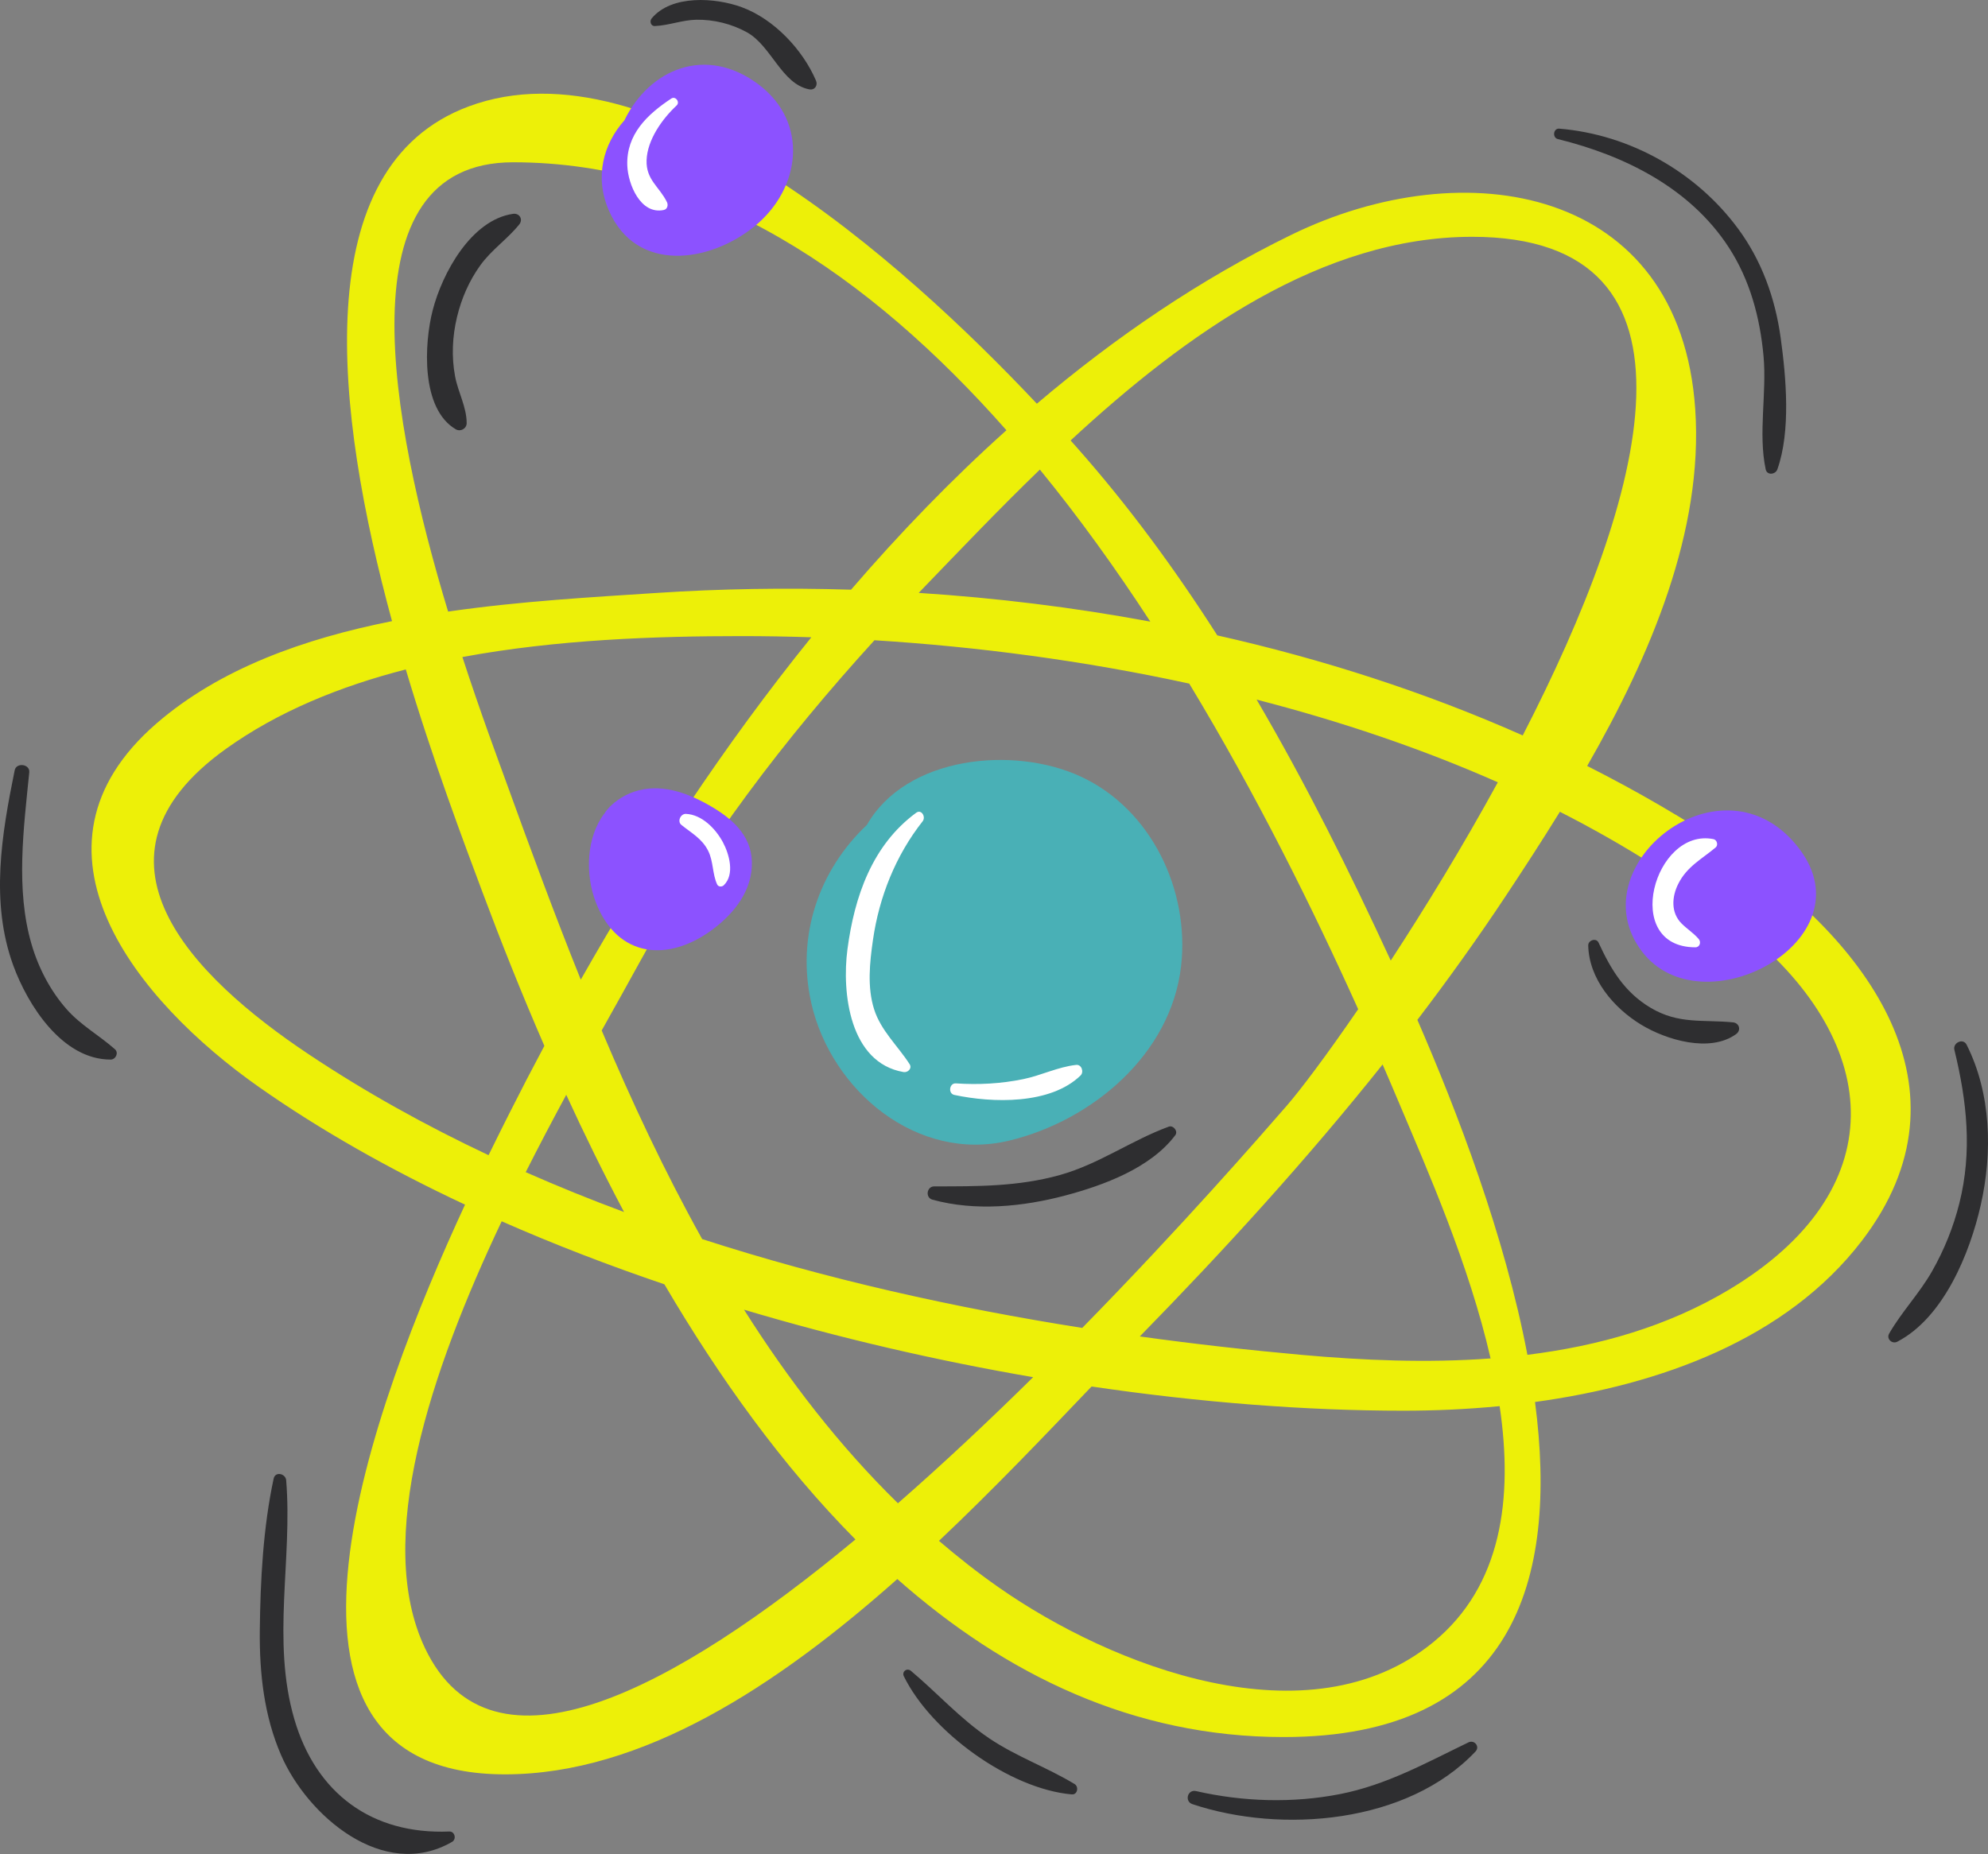 <?xml version="1.0" encoding="UTF-8" standalone="no"?><svg xmlns="http://www.w3.org/2000/svg" xmlns:xlink="http://www.w3.org/1999/xlink" fill="#000000" height="466.4" preserveAspectRatio="xMidYMid meet" version="1" viewBox="0.0 0.0 500.0 466.4" width="500" zoomAndPan="magnify"><rect x="0.0" y="0.0" width="500.0" height="466.4" fill="#808080" stroke="none"/><defs><clipPath id="a"><path d="M 0 0 L 500 0 L 500 466.379 L 0 466.379 Z M 0 0"/></clipPath></defs><g><g id="change1_1"><path d="M 434.895 324.414 C 419.391 333.715 402.031 338.609 384.156 340.82 C 378.48 310.891 366.543 279.711 356.484 256.559 C 364.23 246.398 371.676 236.012 378.734 225.359 C 383.164 218.676 387.777 211.598 392.324 204.215 C 409.199 212.809 424.973 222.805 439.078 234.367 C 473.98 262.977 476.016 299.742 434.895 324.414 Z M 360.52 413.086 C 329.309 438.699 279.512 419.168 251.133 399.293 C 245.93 395.648 240.957 391.734 236.16 387.625 C 250.027 374.531 262.934 360.941 274.539 348.793 C 301.891 352.824 328.535 354.883 352.996 354.883 C 360.77 354.883 368.91 354.531 377.172 353.734 C 380.598 376.879 377.766 398.934 360.52 413.086 Z M 106.883 414.594 C 94.051 387.57 108.199 345.207 126.176 307.234 C 139.336 313.031 153.047 318.316 167.102 323.086 C 180.84 346.484 196.777 368.742 215.152 387.273 C 169.59 425.098 123.602 449.816 106.883 414.594 Z M 77.656 265.23 C 48.379 245.703 18.555 215.809 56.82 188.391 C 69.945 178.984 85.527 172.652 102.062 168.406 C 108.992 191.629 116.73 212.086 121.375 224.512 C 125.938 236.715 131.102 249.738 136.914 263.102 C 133.891 268.762 130.961 274.414 128.129 280.039 C 126.707 282.863 124.91 286.445 122.879 290.605 C 107.086 283.156 91.918 274.746 77.656 265.23 Z M 129.043 40.824 C 177.203 40.824 218.652 69.152 253.129 108.234 C 239.34 120.602 226.316 134.09 214.051 148.344 C 197.578 147.836 181.223 148.109 165.168 149.16 C 149.066 150.215 130.836 151.227 112.703 153.852 C 98.309 106.32 85.723 40.824 129.043 40.824 Z M 349.785 241.641 C 339.508 219.379 328.5 197.238 316.051 175.996 C 336.949 181.387 357.414 188.25 376.719 196.797 C 367.82 213.078 358.348 228.535 349.785 241.641 Z M 261.535 118.129 C 271.418 130.211 280.68 143.117 289.32 156.383 C 270.023 152.781 250.508 150.406 231.062 149.152 C 231.52 148.68 231.969 148.199 232.426 147.727 C 241.348 138.48 251.082 128.246 261.535 118.129 Z M 146.07 246.449 C 139.383 229.824 133.289 213.238 127.496 197.242 C 125.25 191.047 120.914 179.453 116.297 165.285 C 140.062 160.879 164.883 160.02 186.648 160.02 C 192.363 160.02 198.18 160.125 204.062 160.316 C 182.121 187.461 162.797 216.906 146.07 246.449 Z M 156.957 304.902 C 148.582 301.797 140.332 298.453 132.223 294.875 C 135.629 288.125 139.07 281.598 142.418 275.414 C 146.91 285.203 151.754 295.094 156.957 304.902 Z M 176.602 311.707 C 167.168 294.781 158.859 277.066 151.332 259.227 C 154.922 252.789 158.191 246.984 160.898 242.023 C 177 212.492 197.352 185.871 219.93 161.066 C 245.742 162.672 272.609 166.191 299.102 171.969 C 315.969 199.84 330.152 228.488 341.594 253.883 C 333.57 265.586 327.023 274.258 323.582 278.215 C 316.836 285.965 297.195 308.535 272.191 334.059 C 240.148 329.004 207.762 321.793 176.602 311.707 Z M 187.133 329.473 C 211.043 336.609 235.613 342.289 259.844 346.449 C 249.031 357.113 237.527 367.953 225.836 378.168 C 211.117 363.762 198.367 347.242 187.133 329.473 Z M 352.148 278.105 C 359.055 294.477 369.477 318.062 374.895 341.734 C 358.934 342.918 342.746 342.223 327.266 340.828 C 313.926 339.625 300.352 338.102 286.668 336.203 C 308.012 314.371 328.68 291.703 347.738 267.785 C 349.266 271.312 350.742 274.762 352.148 278.105 Z M 370.27 59.57 C 432.559 59.57 413.762 125.254 382.98 185.008 C 358.48 174.125 332.617 165.801 306.16 159.84 C 295.555 143.242 283.914 127.348 270.836 112.57 C 270.324 111.992 269.801 111.402 269.266 110.805 C 298.41 83.816 332.66 59.57 370.27 59.57 Z M 435.598 213.969 C 423.973 206.121 411.789 199.047 399.188 192.688 C 415.172 164.832 428.43 133.547 426.371 102.992 C 422.586 46.82 368.438 37.723 324.691 59.113 C 301.871 70.273 280.574 84.746 260.781 101.559 C 226.992 65.652 164.184 9.574 117.898 26.766 C 77 41.953 84.258 103.594 98.598 156.258 C 76.457 160.668 55.34 168.188 39.422 181.941 C 2.867 213.523 34.559 251.984 65.137 273.461 C 80.676 284.375 98.176 294.246 116.961 303.047 C 93.934 352.77 58.551 446.359 126.996 446.363 C 161.645 446.363 195.594 423.969 225.684 397.23 C 252.902 421.293 285.059 436.98 322.844 436.98 C 380.66 436.98 391.984 397.762 386.07 352.691 C 417.445 348.387 449.281 336.965 468.297 312.109 C 497.645 273.754 469.281 236.699 435.598 213.969" fill="#edf008"/></g><g id="change2_1"><path d="M 297.055 243.035 C 294.523 265.18 274.793 281.863 253.879 286.926 C 230.734 292.527 209.062 274.41 204.059 252.387 C 200.203 235.414 206.016 218.836 218.027 207.523 C 227.938 190.145 254.988 187.562 271.824 195.355 C 289.59 203.582 299.23 223.98 297.055 243.035" fill="#49b0b6"/></g><g clip-path="url(#a)" id="change3_1"><path d="M 435.863 257.188 C 428.266 256.445 422.246 257.727 415.191 253.551 C 408.605 249.648 405.168 243.898 402.055 237.133 C 401.465 235.848 399.422 236.52 399.453 237.84 C 399.648 246.266 405.812 253.535 412.734 257.754 C 419.039 261.602 430.059 264.93 436.66 260.133 C 437.961 259.191 437.469 257.344 435.863 257.188 Z M 293.949 283.426 C 284.508 286.887 276.406 292.848 266.539 295.602 C 256.062 298.523 245.734 298.449 234.98 298.449 C 233.062 298.449 232.66 301.285 234.527 301.797 C 245.312 304.762 257.258 303.582 267.953 300.738 C 277.629 298.164 289.395 293.824 295.598 285.57 C 296.352 284.566 295.094 283.008 293.949 283.426 Z M 186.57 1.816 C 179.945 -0.625 168.914 -1.391 163.906 4.621 C 163.324 5.32 163.648 6.598 164.703 6.551 C 168.242 6.398 171.566 5.031 175.145 4.965 C 179.52 4.891 184.027 6.004 187.855 8.121 C 194.016 11.531 196.57 21.141 203.539 22.48 C 204.906 22.742 205.754 21.492 205.23 20.277 C 201.875 12.449 194.641 4.785 186.57 1.816 Z M 129.027 53.793 C 118.48 55.324 111.219 68.77 108.828 78.035 C 106.656 86.457 105.824 102.863 114.652 108.004 C 115.836 108.691 117.371 107.812 117.371 106.441 C 117.367 102.387 115.207 98.672 114.461 94.695 C 113.527 89.738 113.77 84.613 114.949 79.723 C 116.07 75.062 118.004 70.625 120.812 66.73 C 123.633 62.82 127.613 60.164 130.59 56.473 C 131.637 55.176 130.645 53.559 129.027 53.793 Z M 494.625 262.82 C 493.746 261.066 491.105 262.312 491.547 264.117 C 494.699 277.008 496.066 289.613 492.805 302.664 C 491.305 308.676 488.984 314.43 485.922 319.812 C 482.773 325.352 478.301 329.98 475.141 335.473 C 474.367 336.812 475.887 338.203 477.191 337.523 C 488.852 331.441 495.438 315.266 498.176 303.148 C 501.168 289.926 500.809 275.109 494.625 262.82 Z M 437.105 57.473 C 426.543 43.188 409.855 33.828 392.172 32.363 C 390.66 32.238 390.371 34.633 391.816 34.988 C 408.598 39.113 425.035 47.277 434.742 62.145 C 440.121 70.383 442.645 79.84 443.543 89.566 C 444.398 98.871 442.156 109.031 444.09 118.078 C 444.426 119.652 446.559 119.387 447.023 118.078 C 450.434 108.461 449.23 94.934 447.852 84.961 C 446.48 75.035 443.09 65.559 437.105 57.473 Z M 369.34 438.316 C 358.723 443.441 348.762 449.023 337.039 451.324 C 325.121 453.66 312.641 453.27 300.824 450.574 C 298.676 450.082 297.836 453.168 299.918 453.863 C 322.359 461.344 354.008 458.742 371.109 440.609 C 372.281 439.367 370.812 437.605 369.34 438.316 Z M 270.273 448.805 C 263.289 444.57 255.57 441.875 248.754 437.27 C 241.438 432.328 235.797 425.938 229.102 420.324 C 228.117 419.5 226.746 420.512 227.328 421.695 C 234.203 435.699 253.914 450.043 269.566 451.406 C 271.008 451.531 271.383 449.477 270.273 448.805 Z M 112.996 460.742 C 93.594 461.539 79.457 451.207 74 432.391 C 68.281 412.648 73.594 392.418 71.977 372.387 C 71.84 370.695 69.234 370.074 68.828 371.957 C 66.18 384.266 65.473 397.652 65.344 410.219 C 65.238 420.926 66.41 431.645 70.703 441.543 C 77.285 456.727 96.43 473.332 113.703 463.348 C 114.871 462.672 114.402 460.688 112.996 460.742 Z M 28.91 263.953 C 29.918 264.852 29.094 266.547 27.836 266.551 C 15.691 266.574 6.969 252.879 3.309 242.797 C -2.469 226.867 0.418 209.898 3.688 193.789 C 4.105 191.73 7.566 192.199 7.359 194.285 C 5.961 208.375 3.891 223.656 7.918 237.484 C 9.66 243.469 12.641 249.219 16.777 253.902 C 20.312 257.906 24.957 260.449 28.91 263.953" fill="#2e2e30"/></g><g id="change4_1"><path d="M 178.27 202.527 C 172.582 199.301 165.965 196.988 159.5 199.156 C 156.801 200.059 153.676 202.055 152.023 204.641 C 147.543 210.449 147.039 219.785 149.895 227.094 C 155.352 241.062 168.188 242.125 179.363 233.719 C 184.785 229.641 189.305 223.871 189.105 216.758 C 188.914 209.895 183.801 205.668 178.27 202.527 Z M 452.496 213.465 C 433.406 188.445 396.68 217.828 412.949 239.336 C 427.977 259.203 470.164 236.617 452.496 213.465 Z M 189.754 56.949 C 178.516 66.086 160.078 68.84 153.145 52.969 C 149.48 44.578 151.711 36.254 157.035 30.281 C 163.32 17.371 177.512 11.309 190.73 21.203 C 203.484 30.75 201.496 47.398 189.754 56.949" fill="#8c52ff"/></g><g id="change5_1"><path d="M 172.52 204.742 C 171.191 204.68 170.27 206.617 171.371 207.512 C 173.926 209.586 176.547 210.926 178.105 214.023 C 179.461 216.723 179.141 219.863 180.379 222.504 C 180.676 223.137 181.574 223.145 182.023 222.715 C 184.863 220 183.414 214.855 181.809 211.859 C 179.996 208.488 176.555 204.926 172.52 204.742 Z M 431.504 213.188 C 432.211 212.598 431.84 211.27 430.953 211.094 C 416.078 208.109 407.66 238.277 426.395 238.309 C 427.512 238.309 427.906 237.012 427.25 236.238 C 425.953 234.703 424.312 233.715 422.914 232.305 C 420.211 229.578 420.457 225.609 422.102 222.34 C 424.289 217.98 427.965 216.156 431.504 213.188 Z M 168.836 24.789 C 162.805 28.77 157.48 33.809 157.77 41.645 C 157.945 46.352 161.109 54.074 166.953 52.824 C 167.855 52.633 168.105 51.59 167.754 50.863 C 165.879 47.004 162.453 45.254 162.621 40.316 C 162.801 35.16 166.543 29.926 170.18 26.531 C 171.09 25.684 169.895 24.09 168.836 24.789 Z M 270.664 267.891 C 266.082 268.391 261.855 270.555 257.316 271.48 C 251.742 272.621 246.078 272.926 240.414 272.539 C 238.758 272.43 238.391 275.098 240.02 275.445 C 249.59 277.488 264.168 277.93 271.77 270.555 C 272.668 269.684 272.051 267.738 270.664 267.891 Z M 232.055 206.602 C 225.258 215.23 221.121 225.609 219.559 236.445 C 218.742 242.109 218.082 248.324 219.84 253.875 C 221.539 259.258 225.785 263.066 228.773 267.699 C 229.473 268.777 228.32 269.879 227.242 269.691 C 213.676 267.348 211.699 249.758 213.141 238.816 C 214.883 225.594 219.34 212.617 230.41 204.473 C 231.77 203.473 232.91 205.516 232.055 206.602" fill="#ffffff"/></g></g></svg>